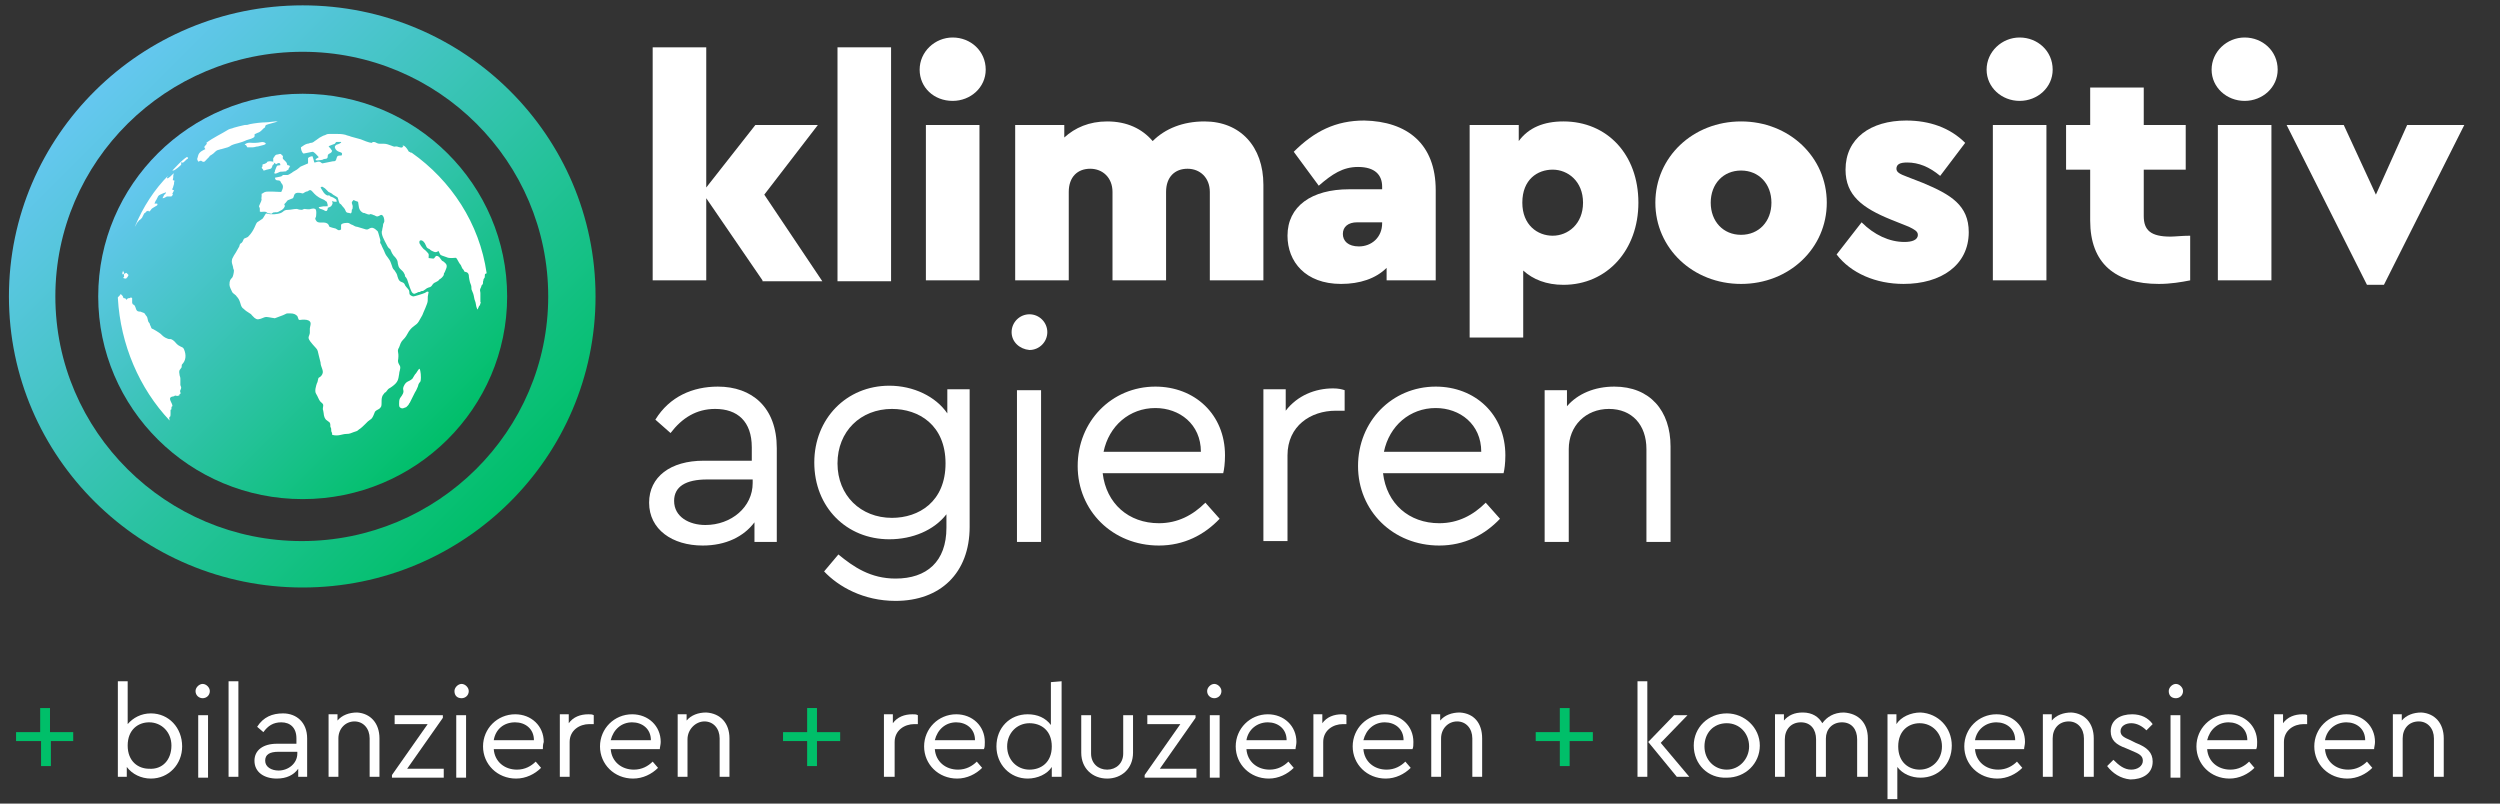 <?xml version="1.0" encoding="utf-8"?>
<!-- Generator: Adobe Illustrator 26.5.3, SVG Export Plug-In . SVG Version: 6.00 Build 0)  -->
<svg version="1.1" id="Ebene_1" xmlns="http://www.w3.org/2000/svg" xmlns:xlink="http://www.w3.org/1999/xlink" x="0px" y="0px"
	 viewBox="0 0 280 90" style="enable-background:new 0 0 280 90;" xml:space="preserve">
<rect x="0" y="0" width="280" height="90" fill="#333333" stroke="none"/>
<style type="text/css">
	.st0{fill:#00BF69;}
	.st1{fill:#FFFFFF;}
	.st2{fill:url(#SVGID_1_);}
	.st3{fill-rule:evenodd;clip-rule:evenodd;fill:#FFFFFF;}
	.st4{fill:url(#SVGID_00000079465984031906412710000012617921580769091998_);}
</style>
<g>
	<g>
		<path class="st0" d="M4.6,83H1.8v-1h2.7v-2.7h1.1V82h2.6v1H5.7v2.8H4.6V83z"/>
		<path class="st1" d="M20.4,83.6c0,2-1.5,3.6-3.5,3.6c-1.1,0-2.1-0.5-2.7-1.3V87h-1V76.3h1.1v4.8c0.6-0.7,1.5-1.2,2.6-1.2
			C18.9,79.9,20.4,81.5,20.4,83.6z M19.2,83.5c0-1.5-1.1-2.6-2.5-2.6c-1.2,0-2.4,0.8-2.4,2.6c0,1.8,1.2,2.6,2.4,2.6
			C18.2,86.2,19.2,85.1,19.2,83.5z"/>
		<path class="st1" d="M21.9,77.4c0-0.4,0.4-0.8,0.8-0.8s0.8,0.4,0.8,0.8c0,0.5-0.4,0.8-0.8,0.8C22.3,78.2,21.9,77.9,21.9,77.4z
			 M22.2,80.1h1.1v7h-1.1V80.1z"/>
		<path class="st1" d="M25.6,76.3h1.1V87h-1.1V76.3z"/>
		<path class="st1" d="M34.4,82.7V87h-1v-0.9c-0.5,0.7-1.3,1.1-2.4,1.1c-1.4,0-2.5-0.7-2.5-2c0-1.2,1-1.9,2.5-1.9h2.2v-0.6
			c0-1.2-0.7-1.8-1.7-1.8c-0.9,0-1.5,0.4-2,1.1l-0.7-0.6c0.7-1.1,1.7-1.5,2.9-1.5C33.2,79.9,34.4,80.9,34.4,82.7z M33.3,84.4v-0.2
			h-2.1c-1,0-1.5,0.3-1.5,1s0.7,1.1,1.5,1.1C32.3,86.3,33.3,85.5,33.3,84.4z"/>
		<path class="st1" d="M42.5,82.7V87h-1.1v-4.3c0-1.1-0.7-1.9-1.7-1.9s-1.8,0.8-1.8,1.9V87h-1.1v-7h1v0.7c0.5-0.6,1.3-0.9,2.2-0.9
			C41.5,79.9,42.5,81,42.5,82.7z"/>
		<path class="st1" d="M49.7,86.1v1h-5.8v-0.3l4-5.7h-3.7v-1h5.4v0.3l-4,5.7H49.7z"/>
		<path class="st1" d="M50.9,77.4c0-0.4,0.4-0.8,0.8-0.8c0.4,0,0.8,0.4,0.8,0.8c0,0.5-0.4,0.8-0.8,0.8
			C51.2,78.2,50.9,77.9,50.9,77.4z M51.1,80.1h1.1v7h-1.1V80.1z"/>
		<path class="st1" d="M60.8,83.9h-5.5c0.1,1.4,1.2,2.3,2.6,2.3c0.9,0,1.6-0.4,2.1-0.9l0.6,0.7c-0.7,0.7-1.7,1.2-2.8,1.2
			c-2.1,0-3.7-1.6-3.7-3.6s1.6-3.6,3.6-3.6c1.8,0,3.2,1.3,3.2,3.1C60.8,83.4,60.8,83.7,60.8,83.9z M55.3,82.9h4.5c0-1.3-1-2-2.1-2
			C56.4,80.9,55.5,81.7,55.3,82.9z"/>
		<path class="st1" d="M66.5,80.1v1H66c-1.1,0-2.2,0.7-2.2,2V87h-1.1v-7h1v1c0.5-0.7,1.3-1,2.2-1C66.2,80,66.3,80,66.5,80.1z"/>
		<path class="st1" d="M73.9,83.9h-5.5c0.1,1.4,1.2,2.3,2.6,2.3c0.9,0,1.6-0.4,2.1-0.9l0.6,0.7c-0.7,0.7-1.7,1.2-2.8,1.2
			c-2.1,0-3.7-1.6-3.7-3.6s1.6-3.6,3.6-3.6c1.8,0,3.2,1.3,3.2,3.1C74,83.4,73.9,83.7,73.9,83.9z M68.4,82.9h4.5c0-1.3-1-2-2.1-2
			C69.6,80.9,68.7,81.7,68.4,82.9z"/>
		<path class="st1" d="M81.7,82.7V87h-1.1v-4.3c0-1.1-0.7-1.9-1.7-1.9s-1.9,0.9-1.9,2V87h-1.1v-7h1v0.7c0.5-0.6,1.3-0.9,2.2-0.9
			C80.7,79.9,81.7,81,81.7,82.7z"/>
		<path class="st0" d="M90.4,83h-2.7v-1h2.7v-2.7h1.1V82h2.6v1h-2.6v2.8h-1.1V83z"/>
		<path class="st1" d="M102.8,80.1v1h-0.4c-1.1,0-2.2,0.7-2.2,2V87H99v-7h1v1c0.5-0.7,1.3-1,2.2-1C102.5,80,102.6,80,102.8,80.1z"/>
		<path class="st1" d="M110.2,83.9h-5.5c0.1,1.4,1.2,2.3,2.6,2.3c0.9,0,1.6-0.4,2.1-0.9L110,86c-0.7,0.7-1.7,1.2-2.8,1.2
			c-2.1,0-3.7-1.6-3.7-3.6s1.6-3.6,3.6-3.6c1.8,0,3.2,1.3,3.2,3.1C110.3,83.4,110.3,83.7,110.2,83.9z M104.7,82.9h4.5
			c0-1.3-1-2-2.1-2C105.9,80.9,105,81.7,104.7,82.9z"/>
		<path class="st1" d="M118.9,76.3V87h-1.1v-1.1c-0.5,0.8-1.6,1.3-2.7,1.3c-2,0-3.5-1.6-3.5-3.6c0-2.1,1.5-3.6,3.5-3.6
			c1.1,0,2,0.4,2.6,1.2v-4.8L118.9,76.3L118.9,76.3z M117.8,83.6c0-1.8-1.2-2.6-2.5-2.6c-1.4,0-2.5,1.1-2.5,2.6s1.1,2.6,2.5,2.6
			C116.6,86.2,117.8,85.4,117.8,83.6z"/>
		<path class="st1" d="M121.1,84.3v-4.2h1.1v4.3c0,1.1,0.8,1.8,1.8,1.8s1.8-0.7,1.8-1.8v-4.3h1.1v4.2c0,1.8-1.3,2.9-2.9,2.9
			C122.4,87.2,121.1,86.1,121.1,84.3z"/>
		<path class="st1" d="M134,86.1v1h-5.8v-0.3l4-5.7h-3.7v-1h5.4v0.3l-4,5.7H134z"/>
		<path class="st1" d="M135.2,77.4c0-0.4,0.4-0.8,0.8-0.8c0.4,0,0.8,0.4,0.8,0.8c0,0.5-0.4,0.8-0.8,0.8
			C135.6,78.2,135.2,77.9,135.2,77.4z M135.5,80.1h1.1v7h-1.1V80.1z"/>
		<path class="st1" d="M145.1,83.9h-5.5c0.1,1.4,1.2,2.3,2.6,2.3c0.9,0,1.6-0.4,2.1-0.9l0.6,0.7c-0.7,0.7-1.7,1.2-2.8,1.2
			c-2.1,0-3.7-1.6-3.7-3.6S140,80,142,80c1.8,0,3.2,1.3,3.2,3.1C145.2,83.4,145.1,83.7,145.1,83.9z M139.6,82.9h4.5c0-1.3-1-2-2.1-2
			C140.8,80.9,139.8,81.7,139.6,82.9z"/>
		<path class="st1" d="M150.8,80.1v1h-0.4c-1.1,0-2.2,0.7-2.2,2V87h-1.1v-7h1v1c0.5-0.7,1.3-1,2.2-1C150.5,80,150.6,80,150.8,80.1z"
			/>
		<path class="st1" d="M158.2,83.9h-5.5c0.1,1.4,1.2,2.3,2.6,2.3c0.9,0,1.6-0.4,2.1-0.9L158,86c-0.7,0.7-1.7,1.2-2.8,1.2
			c-2.1,0-3.7-1.6-3.7-3.6s1.6-3.6,3.6-3.6c1.8,0,3.2,1.3,3.2,3.1C158.3,83.4,158.3,83.7,158.2,83.9z M152.7,82.9h4.5
			c0-1.3-1-2-2.1-2C153.9,80.9,153,81.7,152.7,82.9z"/>
		<path class="st1" d="M166,82.7V87h-1.1v-4.3c0-1.1-0.7-1.9-1.7-1.9s-1.8,0.8-1.8,1.9V87h-1.1v-7h1v0.7c0.5-0.6,1.3-0.9,2.2-0.9
			C165.1,79.9,166,81,166,82.7z"/>
		<path class="st0" d="M174.7,83H172v-1h2.7v-2.7h1.1V82h2.6v1h-2.6v2.8h-1.1V83z"/>
		<path class="st1" d="M183.4,76.3h1.1V87h-1.1V76.3z M189.2,87h-1.4l-3.2-3.9l2.9-3h1.5l-3,3.1L189.2,87z"/>
		<path class="st1" d="M189.7,83.5c0-2,1.6-3.6,3.7-3.6c2,0,3.7,1.6,3.7,3.6s-1.6,3.6-3.7,3.6C191.3,87.2,189.7,85.6,189.7,83.5z
			 M195.9,83.6c0-1.5-1.1-2.6-2.5-2.6c-1.5,0-2.5,1.1-2.5,2.6s1.1,2.6,2.5,2.6C194.8,86.2,195.9,85,195.9,83.6z"/>
		<path class="st1" d="M209.2,82.7V87H208v-4.2c0-1.1-0.6-1.9-1.7-1.9c-1.1,0-1.8,0.8-1.8,1.8V87h-1.1v-4.2c0-1.1-0.6-1.9-1.7-1.9
			c-1.1,0-1.8,0.8-1.8,1.9V87h-1.1v-7h1v0.7c0.5-0.6,1.2-0.9,2.1-0.9c1.1,0,1.8,0.5,2.2,1.2c0.5-0.7,1.3-1.2,2.4-1.2
			C208.2,79.9,209.2,81,209.2,82.7z"/>
		<path class="st1" d="M218.6,83.5c0,2.1-1.5,3.6-3.5,3.6c-1,0-2-0.4-2.6-1.2v3.6h-1.1V80h1v1.1c0.5-0.8,1.6-1.3,2.7-1.3
			C217.1,79.9,218.6,81.5,218.6,83.5z M217.5,83.6c0-1.5-1.1-2.6-2.5-2.6c-1.2,0-2.4,0.8-2.4,2.6c0,1.8,1.2,2.6,2.4,2.6
			C216.4,86.2,217.5,85.1,217.5,83.6z"/>
		<path class="st1" d="M226.7,83.9h-5.5c0.1,1.4,1.2,2.3,2.6,2.3c0.9,0,1.6-0.4,2.1-0.9l0.6,0.7c-0.7,0.7-1.7,1.2-2.8,1.2
			c-2.1,0-3.7-1.6-3.7-3.6s1.6-3.6,3.6-3.6c1.8,0,3.2,1.3,3.2,3.1C226.8,83.4,226.7,83.7,226.7,83.9z M221.2,82.9h4.5
			c0-1.3-1-2-2.1-2C222.4,80.9,221.4,81.7,221.2,82.9z"/>
		<path class="st1" d="M234.5,82.7V87h-1.1v-4.3c0-1.1-0.7-1.9-1.7-1.9c-1.1,0-1.8,0.8-1.8,1.9V87h-1.1v-7h1v0.7
			c0.5-0.6,1.3-0.9,2.2-0.9C233.5,79.9,234.5,81,234.5,82.7z"/>
		<path class="st1" d="M236,85.8l0.7-0.7c0.6,0.6,1.2,1.1,2,1.1c0.7,0,1.3-0.4,1.3-1s-0.5-0.8-1.2-1.1l-0.7-0.3
			c-1.1-0.4-1.7-0.9-1.7-1.9c0-1.3,1.1-1.9,2.4-1.9c1,0,1.8,0.4,2.3,1.1l-0.7,0.7c-0.5-0.5-1.1-0.8-1.7-0.8s-1.2,0.3-1.2,0.9
			c0,0.5,0.4,0.7,1.1,1l0.6,0.3c1.3,0.5,1.9,1.1,1.9,2.1c0,1.4-1.2,2-2.5,2C237.5,87.2,236.6,86.6,236,85.8z"/>
		<path class="st1" d="M242.9,77.4c0-0.4,0.4-0.8,0.8-0.8c0.4,0,0.8,0.4,0.8,0.8c0,0.5-0.4,0.8-0.8,0.8
			C243.2,78.2,242.9,77.9,242.9,77.4z M243.1,80.1h1.1v7h-1.1V80.1z"/>
		<path class="st1" d="M252.7,83.9h-5.5c0.1,1.4,1.2,2.3,2.6,2.3c0.9,0,1.6-0.4,2.1-0.9l0.6,0.7c-0.7,0.7-1.7,1.2-2.8,1.2
			c-2.1,0-3.7-1.6-3.7-3.6s1.6-3.6,3.6-3.6c1.8,0,3.2,1.3,3.2,3.1C252.8,83.4,252.8,83.7,252.7,83.9z M247.2,82.9h4.5
			c0-1.3-1-2-2.1-2C248.4,80.9,247.5,81.7,247.2,82.9z"/>
		<path class="st1" d="M258.4,80.1v1H258c-1.1,0-2.2,0.7-2.2,2V87h-1.1v-7h1v1c0.5-0.7,1.3-1,2.2-1C258.2,80,258.3,80,258.4,80.1z"
			/>
		<path class="st1" d="M265.9,83.9h-5.5c0.1,1.4,1.2,2.3,2.6,2.3c0.9,0,1.6-0.4,2.1-0.9l0.6,0.7c-0.7,0.7-1.7,1.2-2.8,1.2
			c-2.1,0-3.7-1.6-3.7-3.6s1.6-3.6,3.6-3.6c1.8,0,3.2,1.3,3.2,3.1C266,83.4,265.9,83.7,265.9,83.9z M260.4,82.9h4.5c0-1.3-1-2-2.1-2
			C261.6,80.9,260.6,81.7,260.4,82.9z"/>
		<path class="st1" d="M273.7,82.7V87h-1.1v-4.3c0-1.1-0.7-1.9-1.7-1.9c-1.1,0-1.8,0.8-1.8,1.9V87H268v-7h1v0.7
			c0.5-0.6,1.3-0.9,2.2-0.9C272.7,79.9,273.7,81,273.7,82.7z"/>
	</g>
	<g>
		<g>
			<g>
				
					<linearGradient id="SVGID_1_" gradientUnits="userSpaceOnUse" x1="50.022" y1="42.678" x2="17.778" y2="74.922" gradientTransform="matrix(1 0 0 -1 0 92)">
					<stop  offset="0" style="stop-color:#00BF69"/>
					<stop  offset="1" style="stop-color:#65C7F0"/>
				</linearGradient>
				<ellipse class="st2" cx="33.9" cy="33.2" rx="22.9" ry="22.7"/>
			</g>
			<g>
				<path class="st3" d="M45.1,16.3c0,0.1,0,0.1,0.1,0.1c-0.1,0-0.1,0.2-0.4,0.1c-0.1,0-0.3-0.1-0.4-0.1c-0.3,0-0.1,0.1-0.6-0.1
					c-0.3-0.1-0.5-0.2-0.8-0.2c-0.1,0-0.2,0-0.4,0c-0.5,0-0.4-0.2-0.8-0.2c-0.1,0-0.1,0.1-0.2,0.1c-0.2,0-1-0.3-1.2-0.4
					c-0.4-0.1-0.7-0.2-1.1-0.3c-0.2-0.1-0.4-0.1-0.6-0.2C38.3,15,38,15,37.7,15c-0.2,0-0.3,0-0.4,0c-0.1,0-0.3,0-0.4,0
					c-0.4,0-0.3,0.1-0.7,0.2c-0.4,0.2-0.4,0.2-0.8,0.5c-0.2,0.1-0.3,0.3-0.6,0.3c-0.1,0-0.2,0.1-0.4,0.1c-0.3,0.1-0.4,0.2-0.7,0.4
					c0,0.2,0.1,0.6,0.3,0.7c0.5-0.1,0.5-0.1,1-0.2c0.2,0,0.5,0.4,0.7,0.6c-0.1,0.1-0.2,0.1-0.3,0.2c-0.3,0.3,0.6,0.1,0.7,0.1
					c0.3-0.2,0.5,0,0.6-0.3c0-0.2,0-0.3,0.2-0.4s0.2-0.1,0.3-0.3c-0.2-0.3-0.2-0.3-0.4-0.5c0.1-0.1,0.5-0.2,0.7-0.3
					c0.1-0.1,0.1-0.2,0.2-0.2c0.1,0,0.4,0,0.5,0c0.1,0.1-0.4,0.3-0.5,0.3c-0.1,0.1-0.2,0.1-0.2,0.3c0.2,0.7,0.9,0.4,0.8,0.8
					c0,0.3-0.5-0.1-0.6,0.4s-0.3,0.3-0.6,0.4c-0.5,0.1-0.5,0.1-1,0.2c-0.2-0.1-0.2-0.2-0.4-0.2s-0.3,0.1-0.5,0.1
					c-0.1-0.4-0.1-0.4-0.2-0.7c-0.2,0-0.4,0.1-0.5,0.2c0,0.3,0,0.3,0,0.6c-0.2,0.1-0.5,0.2-0.7,0.3c-0.3,0.1-0.3,0.3-0.9,0.6
					c-0.2,0.1-0.1,0.1-0.3,0.2c0,0-0.3,0.2-0.4,0.2c-0.2,0-0.2,0-0.5,0c-0.3,0.2,0.1,0.1-0.9,0.3c0,0.2,0.1,0.3,0.3,0.3
					c0.3,0,0.3,0.1,0.4,0.3c0.3,0.3,0.2,0.6,0,1c-0.2,0-1.6-0.1-1.8,0c-0.1,0-0.3,0.2-0.4,0.2c0,0.2,0,0.1,0,0.3
					c-0.1,0.6,0.2,0-0.3,1.1c0.1,0.3,0.1,0,0.1,0.6c0.3,0.1,0.5-0.1,0.8,0.1c0.1,0.1,0.1,0.1,0.3,0.1c0.3,0.1,0.2,0,0.4-0.1
					c0.5-0.1,0.3,0.1,0.8-0.2c0.2-0.1,0.2-0.1,0.3-0.2c0.1-0.1,0.1-0.1,0.2-0.3c0-0.3-0.2-0.1,0.1-0.4c0.1-0.1,0.2-0.3,0.3-0.3
					c0.3-0.1,0.2-0.1,0.5-0.2c0.2-0.2,0-0.7,0.8-0.6c0.5,0.1,0.2,0.1,0.6-0.1c0.2-0.1,0.1,0,0.3-0.1c0.5-0.4,0.4,0.4,1.6,0.9
					c0.3,0.1,0.3,0.2,0.5,0.3c0.1,0.3,0.1,0.3,0.1,0.5c-0.5,0-0.5,0-1,0.1c0,0.2,0.3,0.2,0.5,0.3c0.2,0.1,0.4,0.3,0.5-0.1
					c0-0.2,0-0.1,0.2-0.2s0.2-0.1,0.3-0.3c0.1-0.1,0-0.3,0-0.4c0.2,0.1,0.2,0.1,0.5,0.1c0-0.2,0-0.2-0.1-0.3
					c-0.3-0.2-0.3-0.2-0.6-0.3c-0.2-0.2-0.1-0.1-0.3-0.1c-0.4-0.1-0.6-0.6-0.8-0.9c0.2-0.2,0.3,0,0.5,0.1c0.2,0.2,0.3,0.3,0.4,0.4
					c0.2,0.1,0.3,0.1,0.5,0.3c0.2,0.1,0.3,0.2,0.5,0.3c0.1,0.2,0.1,0.4,0.2,0.6c0,0.1,0.1,0.1,0.2,0.2c0.2,0.3,0.4,0.4,0.5,0.7
					c0.1,0.3,0.3,0.2,0.6,0.3c0.1-0.1,0.1-0.3,0.1-0.4c0.1-0.1,0.1-0.2,0.1-0.4c0-0.1-0.1-0.3-0.1-0.4s0.1-0.2,0.2-0.3
					c0.2,0.1,0.2,0.1,0.5,0.2c0.1,0.4,0,0.9,0.5,1.2c0.1,0.1,0.2,0,0.3,0.1c0.1,0,0.2,0.1,0.3,0.1c0.3,0.1,0.2-0.1,0.4,0
					c0.1,0,0.2,0.1,0.3,0.1c0.2,0.1,0.3,0.2,0.5,0.1c0.1,0,0.3-0.3,0.5,0c0.1,0.1,0.2,0.6,0.1,0.7c0,0.1-0.1,0.1-0.1,0.3
					c0,0.2-0.1,0.4-0.1,0.6c-0.2,0.4,0.3,1.2,0.5,1.6c0.1,0.2,0.2,0.4,0.4,0.5c0.1,0.2,0.2,0.5,0.3,0.6c0.1,0.2,0.2,0.2,0.4,0.5
					s0.1,0.4,0.2,0.7c0.1,0.5,0.5,0.5,0.7,1c0.1,0.1,0,0.2,0.1,0.3c0.1,0.1,0.1,0.1,0.2,0.3c0.1,0.3,0.2,0.6,0.3,0.9
					c0.1,0.2,0.2,0.7,0.5,0.7c0.1,0,0.2-0.1,0.3-0.1c0.1-0.1,0.2-0.1,0.3-0.1s0.1-0.1,0.2-0.1c0.1,0,0.2,0,0.3-0.1
					c0.2-0.1,0.2-0.2,0.5-0.3c0.5-0.1,0.3-0.4,0.8-0.6c0.4-0.2,0.3-0.2,0.4-0.3c0.2-0.1,0.4-0.3,0.5-0.5c0-0.1,0-0.2,0.1-0.3
					c0.1-0.3,0.4-0.7,0.1-1c-0.2-0.2-0.2-0.2-0.4-0.3c-0.1-0.1-0.2-0.3-0.3-0.4s-0.3-0.2-0.4-0.1c-0.3,0.3,0,0.3-0.8,0.2
					c0-0.4,0.1-0.4-0.2-0.7c-0.1-0.1-0.1-0.1-0.2-0.2c-0.2-0.1-0.3-0.3-0.4-0.4c-0.1-0.1-0.1-0.2-0.2-0.3c-0.2-0.5,0.4-0.6,0.7,0.2
					c0.1,0.3,0.2,0.3,0.4,0.4c0.2,0.2,0.3,0.2,0.5,0.3c0.2,0.1,0.4,0,0.5-0.1c0.3,0.5,0,0.4,0.9,0.7c0.2,0.1,0.4,0.1,0.6,0.1
					c0.6,0,0.4-0.2,0.8,0.5c0.1,0.2,0.2,0.2,0.3,0.5s0.2,0.2,0.3,0.5c0.1,0.1,0.4,0,0.5,0.4c0,0.2,0.1,0.8,0.2,1
					c0.1,0.2,0.1,0.4,0.1,0.6c0.1,0.2,0.1,0.3,0.2,0.5c0.1,0.3,0.1,0.6,0.2,0.8c0.1,0.2,0.1,0.6,0.2,0.8c0.1,0.3,0.1,0.1,0.2-0.1
					c0.1-0.3,0.1,0,0.2-0.4c0-0.1,0.1,0,0-0.2c0-0.3,0-0.6,0-1c-0.1-0.5,0-0.4,0.1-0.7c0-0.1,0-0.1,0.1-0.2c0.1-0.1,0.1-0.2,0.1-0.4
					c0.1-0.2,0-0.2,0.1-0.3c0.1-0.1,0.1-0.2,0.1-0.4c0-0.2,0.1-0.1,0.2-0.2l0,0c-0.8-5.6-4-10.4-8.4-13.5l0,0H46
					C45.9,17,45.9,17,45.8,17C45.4,16.3,45.2,16.3,45.1,16.3L45.1,16.3z M13.9,31c-0.1,0.1-0.1,0.1-0.1,0.1c0,0.1,0.3,0.1,0.3,0.1
					c0.1,0,0,0,0.1-0.1s0,0.1,0.2-0.3c-0.1-0.1-0.1-0.1-0.2-0.2c0-0.1-0.1,0-0.1,0c-0.1,0-0.1,0-0.1,0C13.8,30.8,13.9,30.7,13.9,31
					L13.9,31z M29.5,19.1c0.2,0,0.3-0.1,0.4-0.1c0.3-0.1,0.5,0,0.6-0.4c0.1-0.3,0.2-0.1,0.2-0.3c0.1-0.2-0.4-0.3-0.7-0.2
					c-0.1,0-0.1,0.1-0.1,0.1c-0.4,0.3-0.5,0.1-0.5,0.3c0,0.2,0,0.1-0.1,0.3C29.4,18.9,29.5,19,29.5,19.1L29.5,19.1z M13.7,30.7
					L13.7,30.7C13.7,30.8,13.7,30.8,13.7,30.7c0.1,0.1,0.3-0.1,0.1-0.3c0,0,0,0,0-0.1l0,0C13.7,30.5,13.7,30.6,13.7,30.7L13.7,30.7z
					 M27.4,16.2c0.1,0.1,0.1-0.1,0.3,0.3c0.2,0,0.4,0,0.6,0s0.4-0.1,0.6-0.1c0.3-0.1,1.1-0.2,0.8-0.4c-0.3-0.2-0.6,0-1.1,0
					c-0.1,0-0.3,0-0.3,0C28.1,16,27.7,15.9,27.4,16.2L27.4,16.2z M31.4,18.5c-0.5,0.1-0.3-0.1-0.6,0.6c0,0.1,0,0.1-0.1,0.3
					c0.1,0,0.1,0.1,0.3,0c0.7-0.3,0.2-0.1,0.9-0.2c0.1,0,0.2,0,0.2-0.1c0.2-0.1,0.2-0.1,0.2-0.1c0.1-0.2-0.1,0,0.1-0.2
					c0-0.1,0-0.1,0.1-0.2c-0.2-0.1-0.2-0.1-0.3-0.1c-0.1-0.1,0-0.2-0.2-0.4c-0.1-0.1-0.2-0.2-0.3-0.3c-0.1-0.2,0.1-0.3-0.1-0.4
					c-0.2-0.2-0.1-0.2-0.5-0.1c-0.2,0-0.3,0.1-0.4,0.3c-0.1,0.1-0.1,0.1-0.1,0.2s0,0.2,0,0.3c0,0.1,0.3,0.2,0.3,0.3
					C31.2,18.2,31.4,18.2,31.4,18.5L31.4,18.5z M47,41.3c-0.1,0-0.2,0.2-0.4,0.5c-0.2,0.2-0.2,0.3-0.4,0.6c-0.4,0.4-0.7,0.2-1,0.9
					c-0.2,0.5,0.3,0.4-0.4,1.3c-0.1,0.2-0.1,0.4-0.1,0.6c0,0.3,0,0.4,0.2,0.5s0.3,0,0.6-0.1c0.1-0.1,0.1-0.1,0.2-0.2
					c0.1-0.1,0.1-0.2,0.2-0.3c0.1-0.2,0.2-0.4,0.3-0.6c0.1-0.2,0.2-0.4,0.3-0.6c0.1-0.1,0.2-0.4,0.3-0.6c0.1-0.3,0-0.2,0.3-0.6
					C47.2,42.2,47.1,41.5,47,41.3L47,41.3z M23.1,16L23.1,16c0.1,0,0.1,0.1-0.1,0.3c-0.2,0.2-0.1,0.2,0,0.4
					c-0.2,0.1-0.7,0.3-0.8,0.7c-0.1,0.5-0.2,0.3,0,0.7c0.1,0,0.2-0.1,0.3-0.1c0.1,0,0.1,0.1,0.2,0.1c0.2,0.1,0.3-0.1,0.5-0.3
					c0.1-0.1,0.1-0.1,0.2-0.2s0.1-0.2,0.2-0.2c0.3-0.2,0.3-0.2,0.5-0.4c0.1-0.1,0.1-0.1,0.3-0.2c0.1,0,0.3-0.1,0.4-0.1
					c0.4-0.1,0.3-0.1,0.7-0.2c0.3-0.1,0.3-0.2,0.6-0.3c0.2-0.1,0.9-0.2,1.5-0.5c0.3-0.1,0.8-0.2,0.9-0.4s-0.2-0.2,0.3-0.4
					c0.3-0.1,0.4-0.2,0.5-0.3s0.1-0.1,0.2-0.2c0.1-0.1,0.2-0.1,0.2-0.2c0-0.1,0-0.1,0.1-0.2c0.2-0.1,1.1-0.3,1.3-0.4
					c0,0,0.1,0-0.3,0c-0.2,0-0.7,0.1-1,0.1c-0.5,0-1.3,0.1-1.8,0.2C27.7,14,27.7,14,27.4,14c-0.5,0.1-0.8,0.2-1.2,0.3
					c-0.2,0.1-0.4,0.1-0.6,0.2l0,0l0,0C24.8,15,23.9,15.4,23.1,16L23.1,16z M19,47.1L19,47.1L19,47.1c0-0.1-0.1-0.3,0-0.4
					c0-0.1,0.1,0.1,0.1-0.3c0-0.1,0-0.4,0-0.5c0,0,0.1,0,0.1-0.1v-0.1c0-0.2,0-0.1,0.1-0.2c0.1-0.3-0.7-1,0.1-1.1
					c0.1,0,0.2-0.1,0.2-0.1c0.1,0,0.3,0.1,0.4,0c0.1,0,0.1,0,0.1-0.1s0,0,0.1-0.1s-0.1-0.2,0-0.4c0.2-0.4,0-0.4,0-0.6
					c0-0.1,0-0.1,0-0.2c0,0,0-0.4,0-0.5c0-0.2-0.1-0.3-0.1-0.5c-0.1-0.5,0.1-0.5,0.2-0.7c0.1-0.1,0-0.3,0.1-0.4
					c0.4-0.4,0.5-1,0.2-1.7c-0.1-0.2-0.2-0.2-0.4-0.3c-0.4-0.2-0.4-0.3-0.7-0.6c-0.5-0.4-0.4-0.1-0.8-0.3c-0.3-0.1-0.5-0.3-0.7-0.5
					c-0.1-0.1-0.9-0.6-1-0.6c-0.1-0.1-0.1-0.3-0.2-0.4c0-0.2-0.1-0.2-0.2-0.4c-0.1-0.4-0.1-0.5-0.2-0.6c-0.2-0.2-0.1-0.3-0.4-0.4
					c-0.1,0-0.2-0.1-0.3-0.1c-0.2,0-0.4,0-0.5-0.4c-0.2-0.6-0.3-0.2-0.4-0.6c0-0.1,0-0.3,0-0.5c-0.2-0.2-0.1,0-0.4,0
					c-0.2,0-0.2,0.3-0.3,0.1c-0.1-0.1,0-0.1-0.2-0.1c-0.1,0-0.1-0.1-0.1-0.1c0-0.1-0.2-0.3-0.2-0.3c-0.2-0.1-0.1,0-0.2,0.1
					c-0.1,0.1-0.1,0.1-0.2,0.2v0.1C13.5,38.6,15.6,43.5,19,47.1L19,47.1z M15.1,25.4L15.1,25.4L15.1,25.4c0.1-0.1,0.3-0.6,0.4-0.6
					c0.1-0.2,0.1-0.1,0.2-0.2c0.1-0.1,0.1-0.1,0.2-0.2c0.1-0.2,0.1-0.2,0.2-0.4c0.1-0.2,0.1-0.1,0.2-0.2s0-0.1,0.3-0.2
					c0.1,0.1,0.1,0.1,0.1,0.1c0.2-0.1,0.2-0.3,0.4-0.4c0.2-0.1,0.3-0.2,0.5-0.3c0.1-0.2,0-0.2-0.1-0.2s-0.1,0-0.2,0
					c0.1-0.2,0.1-0.3,0.2-0.4c0.1-0.2,0.1-0.2,0.2-0.4c0.1-0.2,0.5-0.3,0.7-0.4c0.1,0,0.1,0,0.2-0.1c0,0.1-0.1,0.3-0.2,0.3
					c-0.1,0.2-0.1,0.2-0.2,0.4c0.2,0,0.3-0.1,0.5-0.2c0.2,0,0.2,0,0.5,0c0.3-0.3,0.1-0.2,0.1-0.3c0.1-0.2,0.1-0.2,0.2-0.4
					c-0.1,0-0.2,0-0.2-0.1s0.1-0.2,0.1-0.3c0.1-0.3,0.1-0.3,0.1-0.5c0-0.1,0.1-0.1,0-0.2h-0.1c-0.1,0,0-0.2,0-0.3
					c0-0.3,0-0.3,0.1-0.5c-0.2,0.1-0.4,0.4-0.6,0.5c-0.1,0.1-0.2,0.1-0.2,0c0.1-0.2,0.1-0.2,0.2-0.3l0,0l0,0
					C17.3,21.2,16,23.2,15.1,25.4L15.1,25.4z M19.3,19.1L19.3,19.1c0.2,0,0.2,0,0.6-0.3c0.2-0.2,0.4-0.3,0.4-0.4v-0.1
					c0-0.1-0.1,0.1,0-0.1l0,0c0.2-0.1,0,0.1,0.2,0c0.1,0,0.4-0.4,0.5-0.4c0.2-0.2-0.1-0.2-0.1-0.2l0,0l0,0
					C20.3,18,19.8,18.6,19.3,19.1L19.3,19.1z M33.2,23.4c-0.3,0-0.6,0.1-0.9,0.1c-0.8,0-0.3,0.4-1.6,0.5c-0.3,0-0.6,0-0.9-0.1
					c-0.1,0.1-0.3,0.5-0.4,0.6c-0.3,0.2-0.3,0.2-0.6,0.4c-0.2,0.2-0.3,0.9-1,1.6c-0.1,0.1-0.2,0.1-0.4,0.2c-0.1,0-0.2,0.3-0.2,0.3
					c-0.2,0.4-0.3,0.1-0.4,0.6c-0.1,0.2-0.3,0.5-0.4,0.7c-0.2,0.3-0.2,0.3-0.4,0.7c-0.1,0.4,0,0.5,0.1,0.9c0,0.2,0.1,0.3,0.1,0.4
					c0,0.2-0.1,0.7-0.2,0.8c-0.2,0.2-0.3,0.3-0.3,0.8c0,0.2,0.2,0.6,0.3,0.8c0.1,0.2,0.4,0.3,0.5,0.5c0.2,0.2,0.3,0.4,0.4,0.7
					s0.1,0.5,0.4,0.7c0.4,0.4,0.8,0.5,0.9,0.7c0.1,0.1,0.2,0.2,0.3,0.3c0.3,0.2,0.3,0.2,0.7,0.1c0.7-0.3,0.6-0.2,1.3-0.1
					c0.2,0,0.2,0.1,0.4,0c0.3-0.1,0.5-0.2,0.8-0.3c0.5-0.2,0.2-0.2,0.8-0.2c0.4,0,0.6,0.1,0.8,0.3c0.2,0.4,0,0.5,0.6,0.4
					c0.3,0,0.6,0,0.8,0.2s0,0.6,0,0.8s0,0.3,0,0.5c-0.1,0.6-0.5,0.4,0.7,1.7c0.2,0.2,0.2,0.4,0.3,0.8c0.1,0.4,0.1,0.4,0.2,0.8
					c0,0.5,0.4,0.9,0.2,1.3c-0.1,0.2-0.2,0.3-0.4,0.4c-0.1,0.1-0.1,0.5-0.2,0.6c-0.1,0.3-0.3,0.9-0.1,1.2s0.3,0.7,0.5,0.9
					c0.1,0.1,0.3,0.2,0.3,0.4s-0.1,0.4,0,0.6c0.1,0.4,0,0.6,0.3,1c0.1,0.1,0.3,0.2,0.4,0.3c0.1,0.1,0.1,0.3,0.1,0.5
					c0.1,0.2,0.1,0.2,0.1,0.5c0.1,0.2,0.1,0.2,0.1,0.4c0.7,0.2,1.1-0.1,1.6-0.1c0.4,0,0.5-0.1,0.8-0.2c0.3-0.1,0.4-0.1,0.6-0.3
					c0.2-0.1,0.6-0.5,0.7-0.6c0.1-0.1,0.2-0.2,0.3-0.3s0.3-0.2,0.4-0.3c0.2-0.2,0.3-0.6,0.4-0.8c0.3-0.3,0.5-0.2,0.7-0.6
					c0.1-0.4-0.1-1,0.3-1.4c0.1-0.2,0.2-0.1,0.3-0.3c0.3-0.4,0.2-0.2,0.6-0.5c0.7-0.5,0.7-0.8,0.8-1.4c0-0.3,0.2-0.6,0.1-0.9
					c-0.1-0.2-0.3-0.4-0.2-0.8c0.1-0.9-0.2-0.8,0.1-1.3c0.1-0.3,0.2-0.6,0.4-0.8c0.4-0.4,0.4-0.5,0.7-1c0.5-0.7,0.8-0.6,1.1-1.1
					c0.1-0.2,0.3-0.5,0.4-0.7c0.1-0.3,0.6-1.3,0.6-1.6c0-0.5,0-0.5,0.1-1c-0.2-0.1-0.2,0-0.4,0.1s-1.2,0.4-1.3,0.4S46,33.1,45.9,33
					c-0.1-0.2,0-0.2-0.1-0.5c-0.2-0.3-0.4-0.4-0.5-0.7c-0.2-0.3-0.5-0.1-0.7-0.6s0-0.3-0.4-0.9C43.9,30,44,30,43.8,29.5
					c-0.2-0.6-0.5-0.7-0.7-1.2c-0.1-0.3-0.3-0.6-0.4-0.9c-0.2-0.3-0.1-0.2-0.1-0.5c-0.1-0.3-0.2-0.8-0.3-1c-0.8-0.8-0.9-0.1-1.3-0.2
					c-0.3-0.1-0.7-0.2-1-0.3c-0.2,0-0.3-0.1-0.5-0.2c-0.3-0.1-0.2-0.1-0.4-0.2s-0.9,0-0.9,0.2s0,0.2,0,0.5c-0.3,0.2-0.4,0-0.6-0.1
					c-0.4-0.1-0.4-0.1-0.7-0.2c-0.1-0.2-0.1-0.3-0.3-0.4c-0.4-0.2-1,0.1-1.2-0.3c-0.2-0.3,0-0.3,0-0.5c0,0,0.1-0.7-0.1-0.8
					c-0.2-0.1-0.4,0-0.5,0c-0.2,0.1-0.5,0-0.7,0c-0.1,0-0.2,0.1-0.3,0.1C33.4,23.5,33.4,23.4,33.2,23.4L33.2,23.4z"/>
			</g>
		</g>
		<g>
			
				<linearGradient id="SVGID_00000155114751599323631650000013266340145410647694_" gradientUnits="userSpaceOnUse" x1="57.006" y1="35.669" x2="10.743" y2="81.931" gradientTransform="matrix(1 0 0 -1 0 92)">
				<stop  offset="0" style="stop-color:#00BF69"/>
				<stop  offset="1" style="stop-color:#65C7F0"/>
			</linearGradient>
			<path style="fill:url(#SVGID_00000155114751599323631650000013266340145410647694_);" d="M33.9,65.8C15.8,65.8,1,51.2,1,33.2
				S15.8,0.6,33.9,0.6s32.8,14.6,32.8,32.6S52,65.8,33.9,65.8z M33.9,5.8C18.6,5.8,6.2,18.1,6.2,33.2s12.4,27.4,27.6,27.4
				s27.6-12.3,27.6-27.4S49.1,5.8,33.9,5.8z"/>
		</g>
	</g>
	<g>
		<path class="st1" d="M85.4,31.4l-6.3-9.2v9.2h-6V5.3h6V21l5.5-7h7l-6,7.8l6.5,9.7h-6.7V31.4z"/>
		<path class="st1" d="M93.8,5.3h6v26.2h-6V5.3z"/>
		<path class="st1" d="M103,7.8c0-2,1.7-3.6,3.7-3.6s3.7,1.5,3.7,3.6c0,2-1.7,3.5-3.7,3.5C104.6,11.3,103,9.8,103,7.8z M103.7,14h6
			v17.4h-6V14z"/>
		<path class="st1" d="M141.5,20.7v10.7h-6v-9.9c0-1.6-1.1-2.6-2.5-2.6s-2.4,0.9-2.4,2.6v9.9h-6v-9.9c0-1.6-1.1-2.6-2.5-2.6
			s-2.4,0.9-2.4,2.6v9.9h-6V14h5.5v1.4c1.2-1.1,2.8-1.8,4.8-1.8c2.2,0,3.9,0.8,5.1,2.2c1.4-1.4,3.4-2.2,5.8-2.2
			C138.9,13.6,141.5,16.4,141.5,20.7z"/>
		<path class="st1" d="M160.8,21.3v10.1h-5.5V30c-1.2,1.2-3,1.8-5.1,1.8c-4,0-6-2.5-6-5.4c0-3.3,2.7-5.2,6.9-5.2h3.7v-0.3
			c0-1.3-0.8-2.2-2.7-2.2c-1.7,0-2.9,0.8-4.4,2.1l-2.8-3.8c2.3-2.3,4.7-3.5,7.9-3.5C157.6,13.6,160.8,16.1,160.8,21.3z M154.8,25
			v-0.1H152c-1,0-1.6,0.5-1.6,1.3s0.6,1.4,1.8,1.4C153.6,27.6,154.8,26.6,154.8,25z"/>
		<path class="st1" d="M183.5,22.7c0,5.3-3.5,9.2-8.4,9.2c-1.9,0-3.4-0.6-4.5-1.6v7.5h-6V14h5.5v1.8c1.1-1.5,2.8-2.2,5-2.2
			C180,13.6,183.5,17.3,183.5,22.7z M177.3,22.7c0-2.4-1.7-3.7-3.4-3.7s-3.4,1.1-3.4,3.7c0,2.5,1.7,3.7,3.4,3.7
			C175.6,26.4,177.3,25.1,177.3,22.7z"/>
		<path class="st1" d="M185.4,22.7c0-5.1,4.2-9.1,9.6-9.1s9.6,4,9.6,9.1s-4.2,9.1-9.6,9.1S185.4,27.8,185.4,22.7z M198.4,22.7
			c0-2.1-1.4-3.6-3.4-3.6s-3.4,1.5-3.4,3.6s1.4,3.6,3.4,3.6C197,26.3,198.4,24.8,198.4,22.7z"/>
		<path class="st1" d="M205.7,28.5l2.8-3.6c1.4,1.4,3.1,2.2,4.8,2.2c0.8,0,1.5-0.2,1.5-0.8c0-0.4-0.4-0.6-1-0.9l-2-0.8
			c-3.2-1.3-5.1-2.7-5.1-5.6c0-3.5,2.8-5.5,6.8-5.5c2.6,0,4.9,0.8,6.6,2.5l-2.8,3.7c-1.2-1-2.4-1.5-3.7-1.5c-0.8,0-1.2,0.2-1.2,0.7
			c0,0.4,0.4,0.6,1.2,0.9l1.8,0.7c3.1,1.3,5.1,2.5,5.1,5.5c0,3.7-3.1,5.8-7.3,5.8C210.1,31.8,207.3,30.6,205.7,28.5z"/>
		<path class="st1" d="M222.5,7.8c0-2,1.7-3.6,3.7-3.6s3.7,1.5,3.7,3.6c0,2-1.7,3.5-3.7,3.5S222.5,9.8,222.5,7.8z M223.2,14h6v17.4
			h-6V14z"/>
		<path class="st1" d="M245.3,26.4v5c-1,0.2-2.2,0.4-3.5,0.4c-4.9,0-7.7-2.3-7.7-7.1V19h-2.7v-5h2.7V9.8h6V14h4.7v5h-4.7v5.2
			c0,1.6,0.8,2.3,3,2.3C243.6,26.5,244.4,26.4,245.3,26.4z"/>
		<path class="st1" d="M247.7,7.8c0-2,1.7-3.6,3.7-3.6s3.7,1.5,3.7,3.6c0,2-1.7,3.5-3.7,3.5S247.7,9.8,247.7,7.8z M248.4,14h6v17.4
			h-6V14z"/>
		<path class="st1" d="M276,14l-9,17.9h-1.9l-9-17.9h6.4l3.6,7.8l3.5-7.8C269.6,14,276,14,276,14z"/>
	</g>
	<g>
		<path class="st1" d="M87,50.2v10.5h-2.5v-2.2c-1.2,1.6-3.2,2.6-5.8,2.6c-3.4,0-6-1.8-6-4.8c0-2.9,2.4-4.7,6.1-4.7h5.4v-1.5
			c0-2.9-1.6-4.3-4.1-4.3c-2.1,0-3.7,1-5,2.7L73.4,47c1.6-2.6,4.2-3.7,7-3.7C84.2,43.3,87,45.6,87,50.2z M84.3,54.1v-0.4h-5.1
			c-2.4,0-3.7,0.8-3.7,2.4c0,1.8,1.7,2.7,3.5,2.7C81.9,58.8,84.3,56.8,84.3,54.1z"/>
		<path class="st1" d="M108.6,43.7V59c0,5.2-3.3,8.3-8.3,8.3c-3.6,0-6.4-1.6-8-3.3l1.6-1.9c1.7,1.4,3.6,2.7,6.4,2.7
			c3.5,0,5.7-1.9,5.7-5.7v-1.5c-1.4,1.8-3.8,2.8-6.4,2.8c-4.8,0-8.4-3.6-8.4-8.6c0-4.9,3.6-8.6,8.4-8.6c2.7,0,5.2,1.2,6.5,3.1v-2.7
			h2.5V43.7z M105.9,51.9c0-4.3-3-6.1-6-6.1c-3.5,0-6.1,2.5-6.1,6.1s2.6,6.1,6.1,6.1C102.9,58,105.9,56.2,105.9,51.9z"/>
		<path class="st1" d="M113.3,37.2c0-1.1,0.9-2,2-2s2,0.9,2,2s-0.9,2-2,2C114.2,39.1,113.3,38.3,113.3,37.2z M113.9,43.7h2.7v17
			h-2.7V43.7z"/>
		<path class="st1" d="M137,53h-13.5c0.4,3.4,2.9,5.6,6.3,5.6c2.1,0,3.8-0.9,5.2-2.3l1.6,1.8c-1.7,1.8-4,3-6.8,3
			c-5.2,0-9.1-3.9-9.1-8.9s3.8-8.9,8.7-8.9c4.4,0,7.8,3.1,7.8,7.7C137.2,51.9,137.1,52.6,137,53z M123.6,50.6h10.9
			c0-3.1-2.4-4.9-5.1-4.9C126.5,45.7,124.2,47.7,123.6,50.6z"/>
		<path class="st1" d="M150.6,43.7V46h-1c-2.8,0-5.4,1.7-5.4,5v9.6h-2.7v-17h2.5V46c1.3-1.7,3.3-2.5,5.3-2.5
			C149.9,43.5,150.3,43.6,150.6,43.7z"/>
		<path class="st1" d="M168.4,53h-13.5c0.4,3.4,2.9,5.6,6.3,5.6c2.1,0,3.8-0.9,5.2-2.3l1.6,1.8c-1.7,1.8-4,3-6.8,3
			c-5.2,0-9.1-3.9-9.1-8.9s3.8-8.9,8.7-8.9c4.4,0,7.8,3.1,7.8,7.7C168.6,51.9,168.5,52.6,168.4,53z M155,50.6h10.9
			c0-3.1-2.4-4.9-5.1-4.9C157.9,45.7,155.6,47.7,155,50.6z"/>
		<path class="st1" d="M187.1,50v10.7h-2.7V50.3c0-2.7-1.6-4.5-4.2-4.5c-2.6,0-4.5,1.9-4.5,4.5v10.4H173v-17h2.5v1.8
			c1.2-1.4,3.1-2.2,5.3-2.2C184.8,43.3,187.1,46,187.1,50z"/>
	</g>
</g>
</svg>
